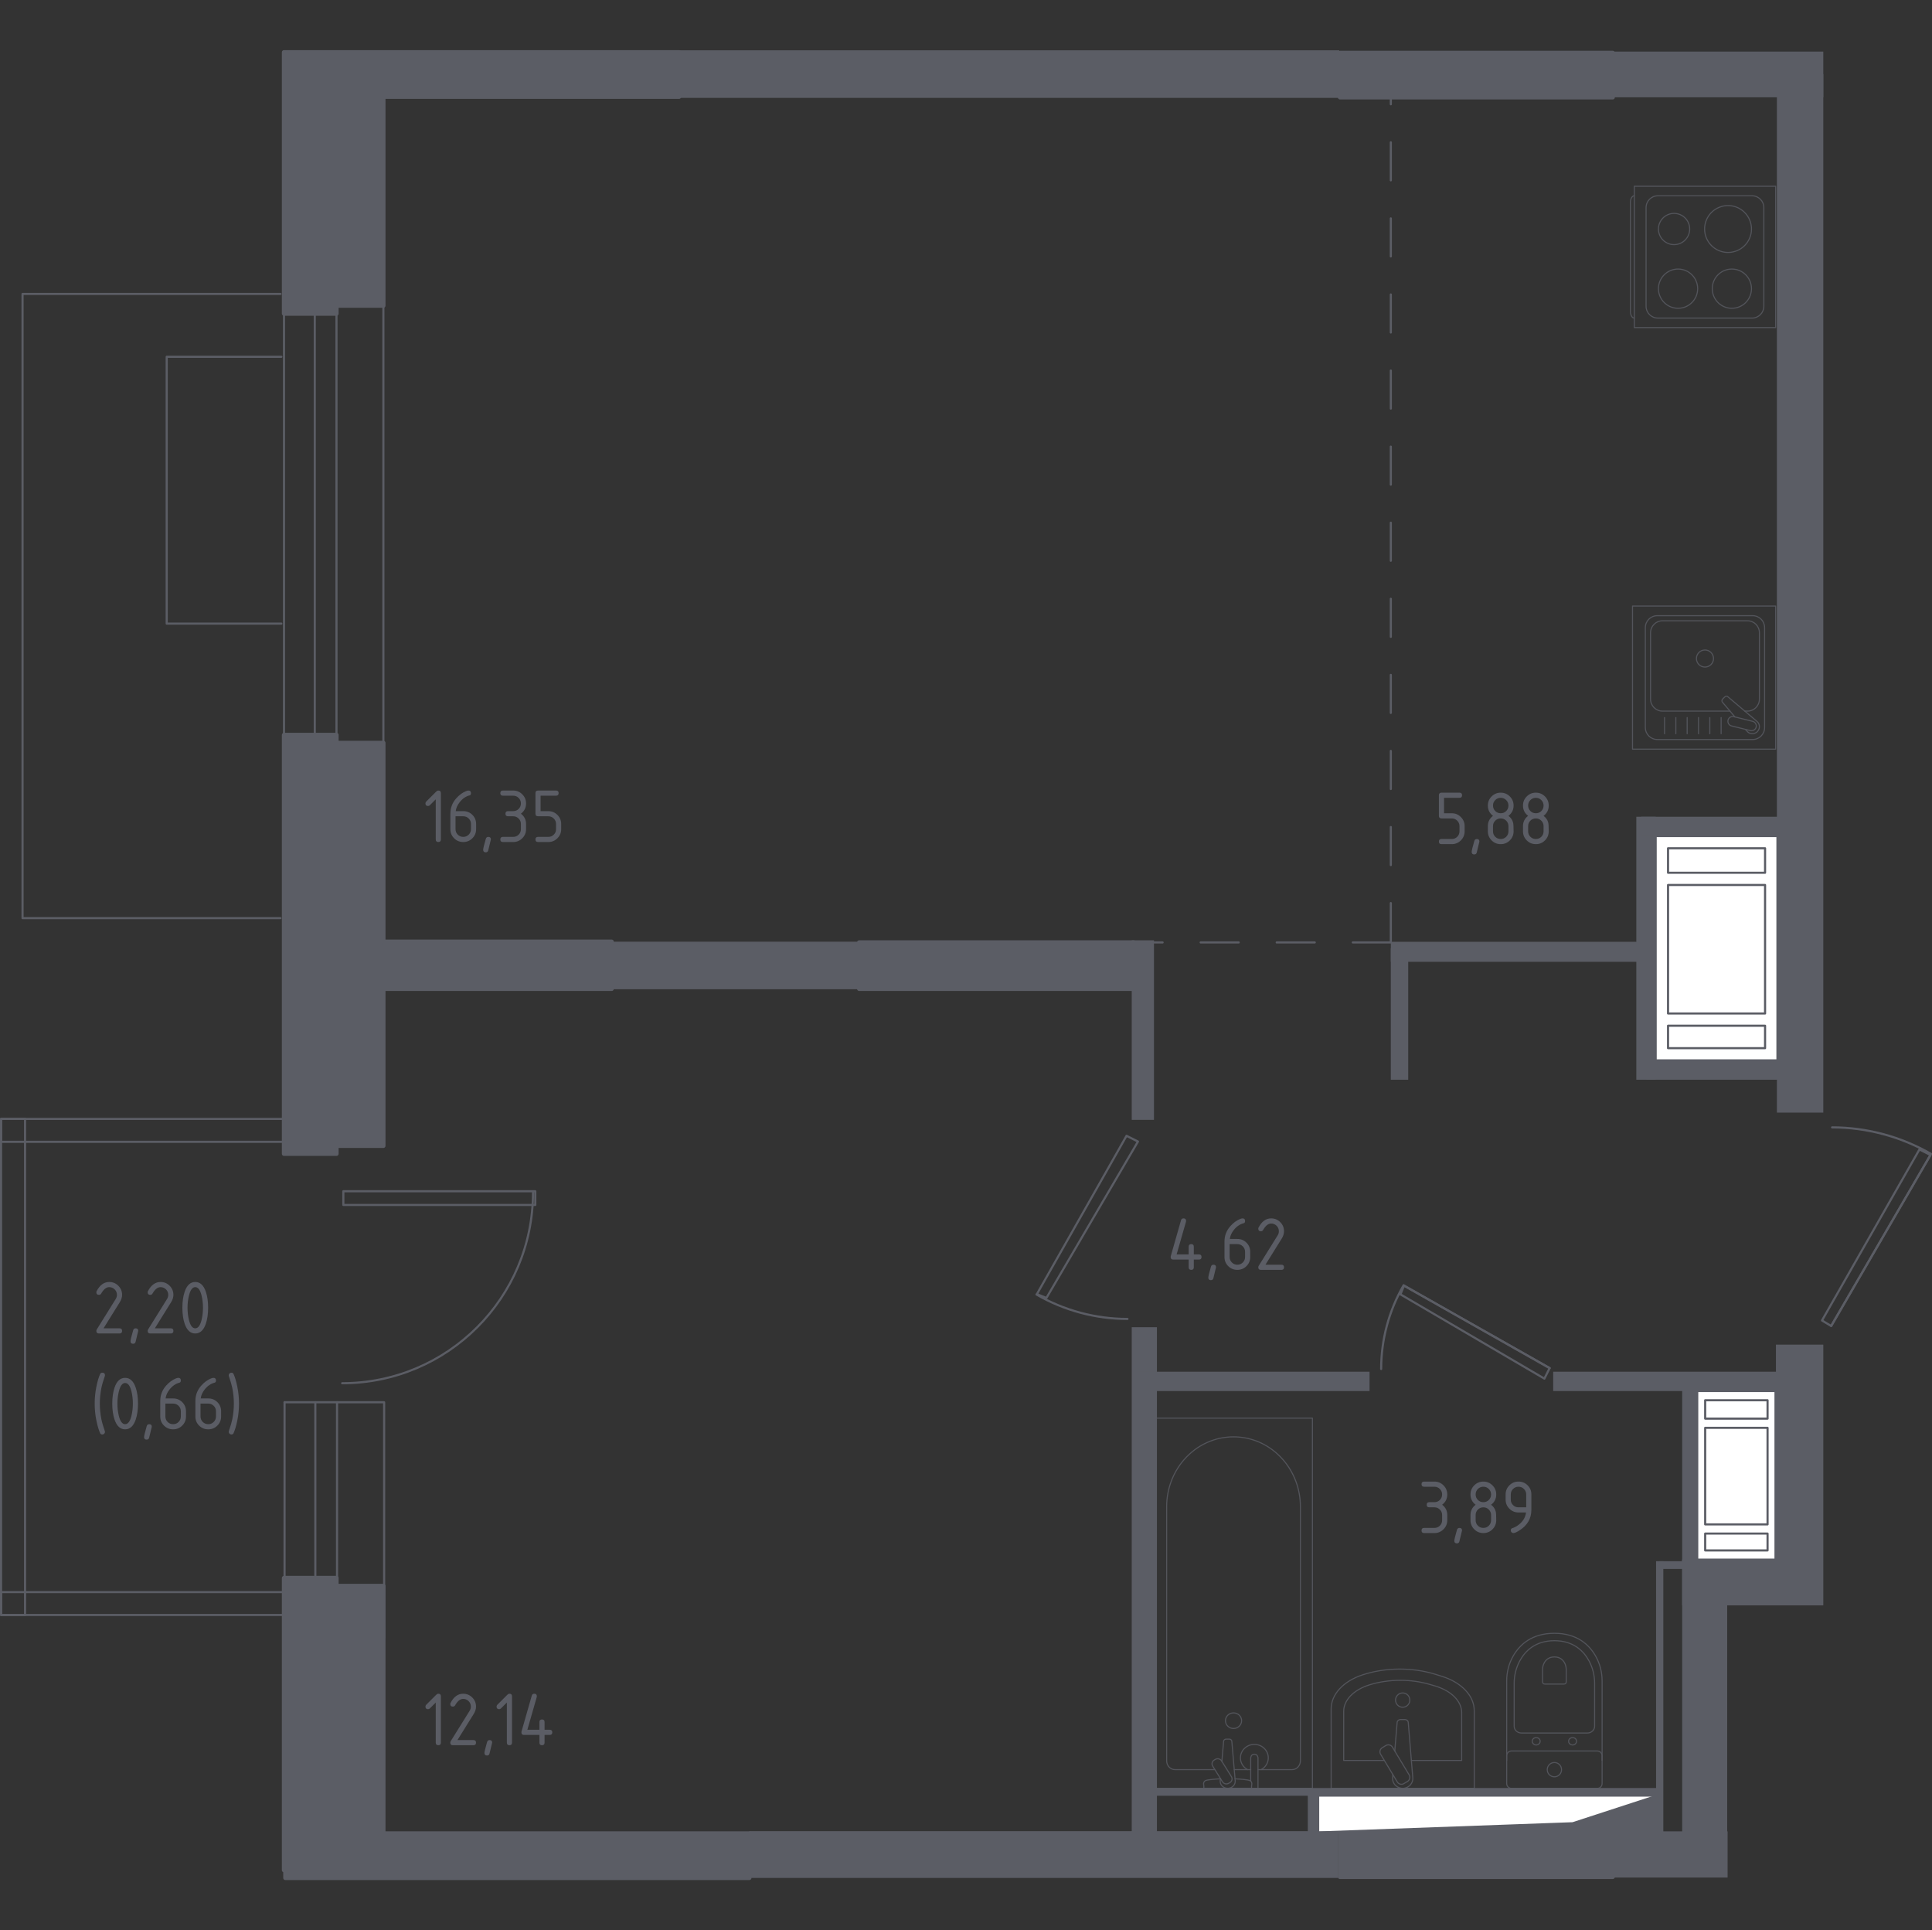 <?xml version="1.0" encoding="iso-8859-1"?>
<!-- Generator: Adobe Illustrator 26.0.1, SVG Export Plug-In . SVG Version: 6.00 Build 0)  -->
<svg version="1.1" xmlns="http://www.w3.org/2000/svg" xmlns:xlink="http://www.w3.org/1999/xlink" x="0px" y="0px"
	 viewBox="0 0 1001.104 1000" style="enable-background:new 0 0 1001.104 1000;" xml:space="preserve">
<rect x="0" y="0" width="1001.104" height="1000" fill="#333333" stroke="none"/>
<g id="&#x426;&#x432;&#x435;&#x442;_&#x43F;&#x43E;&#x43C;&#x435;&#x449;&#x435;&#x43D;&#x438;&#x439;">
</g>
<g id="_x21__x21__x21__&#x41E;&#x43A;&#x43D;&#x430;_x2C__&#x434;&#x432;&#x435;&#x440;&#x438;">
	<g>
		
			<line style="fill:none;stroke:#5B5D65;stroke-width:1.104;stroke-linecap:round;stroke-linejoin:round;stroke-miterlimit:10;" x1="198.656" y1="150.057" x2="198.656" y2="395.4"/>
		
			<line style="fill:none;stroke:#5B5D65;stroke-width:1.104;stroke-linecap:round;stroke-linejoin:round;stroke-miterlimit:10;" x1="147.162" y1="150.266" x2="147.162" y2="395.191"/>
		
			<line style="fill:none;stroke:#5B5D65;stroke-width:1.104;stroke-linecap:round;stroke-linejoin:round;stroke-miterlimit:10;" x1="174.36" y1="150.266" x2="174.36" y2="395.191"/>
		
			<line style="fill:none;stroke:#5B5D65;stroke-width:1.104;stroke-linecap:round;stroke-linejoin:round;stroke-miterlimit:10;" x1="163.11" y1="150.266" x2="163.11" y2="395.191"/>
	</g>
	
		<polyline style="fill:none;stroke:#5B5D65;stroke-width:1.104;stroke-linecap:round;stroke-linejoin:round;stroke-miterlimit:10;" points="
		994.597,595.512 944.101,684.119 948.864,686.977 1000.313,598.37 994.597,595.512 	"/>
	
		<line style="fill:none;stroke:#5B5D65;stroke-width:1.104;stroke-linecap:round;stroke-linejoin:round;stroke-miterlimit:10;" x1="948.864" y1="686.977" x2="1000.313" y2="598.37"/>
	<path style="fill:none;stroke:#5B5D65;stroke-width:1.104;stroke-linecap:round;stroke-linejoin:round;stroke-miterlimit:10;" d="
		M949.341,584.079c17.969,0,35.633,4.764,51.211,13.72"/>
	
		<polyline style="fill:none;stroke:#5B5D65;stroke-width:1.104;stroke-linecap:round;stroke-linejoin:round;stroke-miterlimit:10;" points="
		725.676,670.591 800.251,714.245 802.979,708.788 727.495,666.044 725.676,670.591 	"/>
	
		<line style="fill:none;stroke:#5B5D65;stroke-width:1.104;stroke-linecap:round;stroke-linejoin:round;stroke-miterlimit:10;" x1="802.979" y1="708.788" x2="727.495" y2="666.044"/>
	<path style="fill:none;stroke:#5B5D65;stroke-width:1.104;stroke-linecap:round;stroke-linejoin:round;stroke-miterlimit:10;" d="
		M715.672,709.242c0-15.188,4.011-30.194,11.641-43.381"/>
	
		<polyline style="fill:none;stroke:#5B5D65;stroke-width:1.104;stroke-linecap:round;stroke-linejoin:round;stroke-miterlimit:10;" points="
		542.224,672.451 589.663,591.41 583.734,588.445 537.283,670.474 542.224,672.451 	"/>
	<path style="fill:none;stroke:#5B5D65;stroke-width:1.104;stroke-linecap:round;stroke-linejoin:round;stroke-miterlimit:10;" d="
		M584.227,683.322c-16.505,0-32.812-4.359-47.142-12.65"/>
	<g>
		<g>
			<g>
				
					<line style="fill:none;stroke:#5B5D65;stroke-width:1.104;stroke-linecap:round;stroke-linejoin:round;stroke-miterlimit:10;" x1="147.449" y1="842.498" x2="147.449" y2="726.485"/>
				
					<line style="fill:none;stroke:#5B5D65;stroke-width:1.104;stroke-linecap:round;stroke-linejoin:round;stroke-miterlimit:10;" x1="163.397" y1="848.405" x2="163.397" y2="726.485"/>
				
					<line style="fill:none;stroke:#5B5D65;stroke-width:1.104;stroke-linecap:round;stroke-linejoin:round;stroke-miterlimit:10;" x1="174.647" y1="848.405" x2="174.647" y2="726.485"/>
				
					<polyline style="fill:none;stroke:#5B5D65;stroke-width:1.104;stroke-linecap:round;stroke-linejoin:round;stroke-miterlimit:10;" points="
					147.449,726.485 199.048,726.485 199.048,848.405 				"/>
			</g>
			
				<polyline style="fill:none;stroke:#5B5D65;stroke-width:1.104;stroke-linecap:round;stroke-linejoin:round;stroke-miterlimit:10;" points="
				177.907,617.165 277.372,617.165 277.372,624.27 177.907,624.27 177.907,617.165 			"/>
			
				<path style="fill:none;stroke:#5B5D65;stroke-width:1.104;stroke-linecap:round;stroke-linejoin:round;stroke-miterlimit:10;" d="
				M177.315,716.63c54.609,0,98.873-44.262,98.873-98.873"/>
		</g>
		<g>
			
				<rect x="0.552" y="579.696" style="fill:none;stroke:#5B5D65;stroke-width:1.104;stroke-linecap:round;stroke-linejoin:round;stroke-miterlimit:10;" width="148.689" height="11.862"/>
			
				<rect x="-121.733" y="701.981" transform="matrix(-1.658846e-09 1 -1 -1.658846e-09 714.968 701.429)" style="fill:none;stroke:#5B5D65;stroke-width:1.104;stroke-linecap:round;stroke-linejoin:round;stroke-miterlimit:10;" width="257.005" height="12.436"/>
			
				<rect x="0.552" y="824.84" style="fill:none;stroke:#5B5D65;stroke-width:1.104;stroke-linecap:round;stroke-linejoin:round;stroke-miterlimit:10;" width="148.689" height="11.862"/>
		</g>
	</g>
	
		<polyline style="fill:none;stroke:#5B5D65;stroke-width:1.104;stroke-linecap:round;stroke-linejoin:round;stroke-miterlimit:10;" points="
		145.787,323.088 86.383,323.088 86.383,184.843 145.787,184.843 	"/>
	
		<polyline style="fill:none;stroke:#5B5D65;stroke-width:1.104;stroke-linecap:round;stroke-linejoin:round;stroke-miterlimit:10;" points="
		145.297,152.286 11.677,152.286 11.677,475.671 145.297,475.671 	"/>
</g>
<g id="&#x41F;&#x435;&#x440;&#x435;&#x433;&#x43E;&#x440;&#x43E;&#x434;&#x43A;&#x438;">
	<g>
		
			<rect x="864.968" y="751.904" transform="matrix(9.043237e-11 1 -1 9.043237e-11 1696.682 -168.331)" style="fill:#5B5D65;" width="135.078" height="24.544"/>
		
			<rect x="890.343" y="789.301" transform="matrix(9.157013e-11 1 -1 9.157013e-11 1722.058 -82.347)" style="fill:#5B5D65;" width="23.718" height="61.11"/>
		
			<rect x="810.115" y="869.529" transform="matrix(9.135608e-11 1 -1 9.135608e-11 1764.508 -2.119)" style="fill:#5B5D65;" width="146.396" height="23.332"/>
		
			<rect x="528.699" y="808.293" transform="matrix(-4.483163e-11 -1 1 -4.483163e-11 -420.004 1501.625)" style="fill:#5B5D65;" width="24.223" height="305.043"/>
		
			<rect x="853.301" y="930.838" transform="matrix(-4.485295e-11 -1 1 -4.485295e-11 -95.498 1826.028)" style="fill:#5B5D65;" width="23.927" height="59.851"/>
	</g>
	<g>
		
			<rect x="510.57" y="-132.669" transform="matrix(8.607053e-11 1 -1 8.607053e-11 561.282 -484.51)" style="fill:#5B5D65;" width="24.653" height="342.109"/>
		
			<rect x="877.986" y="-16.385" transform="matrix(-4.483030e-11 -1 1 -4.483030e-11 851.255 928.394)" style="fill:#5B5D65;" width="23.676" height="109.909"/>
		
			<rect x="663.738" y="295.383" transform="matrix(-4.490024e-11 -1 1 -4.490024e-11 625.352 1240.162)" style="fill:#5B5D65;" width="538.038" height="24.043"/>
	</g>
	
		<rect x="459.301" y="814.748" transform="matrix(9.430483e-11 1 -1 9.430483e-11 1414.231 228.32)" style="fill:#5B5D65;" width="267.309" height="13.054"/>
	
		<rect x="545.68" y="527.911" transform="matrix(6.656524e-11 1 -1 6.656524e-11 1125.86 -58.518)" style="fill:#5B5D65;" width="93.018" height="11.521"/>
	
		<rect x="725.388" y="794.608" transform="matrix(9.441141e-11 1 -1 9.441141e-11 1655.738 200.954)" style="fill:#5B5D65;" width="4.007" height="267.476"/>
	
		<rect x="788.981" y="877.979" transform="matrix(9.052385e-11 1 -1 9.052385e-11 1739.862 19.855)" style="fill:#5B5D65;" width="142.045" height="3.758"/>
	
		<rect x="669.414" y="936.587" transform="matrix(-4.485206e-11 -1 1 -4.485206e-11 -258.933 1619.619)" style="fill:#5B5D65;" width="21.859" height="5.378"/>
	
		<rect x="847.893" y="423.151" transform="matrix(-1 4.483868e-11 -4.483868e-11 -1 1705.806 982.545)" style="fill:#5B5D65;" width="10.02" height="136.242"/>
	
		<rect x="850.397" y="423.151" transform="matrix(-1 4.476363e-11 -4.476363e-11 -1 1772.719 856.307)" style="fill:#5B5D65;" width="71.924" height="10.004"/>
	
		<rect x="853.035" y="549.376" transform="matrix(-1 4.477828e-11 -4.477828e-11 -1 1777.563 1108.769)" style="fill:#5B5D65;" width="71.494" height="10.018"/>
	
		<rect x="720.683" y="487.934" transform="matrix(-1 4.248234e-11 -4.248234e-11 -1 1571.53 986.218)" style="fill:#5B5D65;" width="130.164" height="10.351"/>
	
		<rect x="720.683" y="491.258" transform="matrix(-1 4.660349e-11 -4.660349e-11 -1 1450.381 1050.651)" style="fill:#5B5D65;" width="9.016" height="68.136"/>
	
		<rect x="316.95" y="487.876" transform="matrix(-1 5.709021e-11 -5.709021e-11 -1 762.144 1000.386)" style="fill:#5B5D65;" width="128.243" height="24.634"/>
	
		<rect x="804.817" y="710.662" transform="matrix(-1 4.473654e-11 -4.473654e-11 -1 1725.84 1431.343)" style="fill:#5B5D65;" width="116.206" height="10.02"/>
	
		<rect x="871.648" y="718.676" transform="matrix(-1 4.616873e-11 -4.616873e-11 -1 1751.096 1529.516)" style="fill:#5B5D65;" width="7.801" height="92.163"/>
	
		<rect x="859.914" y="808.836" transform="matrix(-1 4.377997e-11 -4.377997e-11 -1 1733.083 1621.68)" style="fill:#5B5D65;" width="13.254" height="4.007"/>
	
		<rect x="589.663" y="710.662" transform="matrix(-1 4.458599e-11 -4.458599e-11 -1 1299.311 1431.342)" style="fill:#5B5D65;" width="119.985" height="10.018"/>
</g>
<g id="_x21__x21__x21__&#x41F;&#x443;&#x43D;&#x43A;&#x442;&#x438;&#x440;">
	
		<line style="fill:none;stroke:#5B5D65;stroke-width:1.104;stroke-linecap:round;stroke-linejoin:round;stroke-miterlimit:10;stroke-dasharray:19.708,19.708;" x1="720.683" y1="487.595" x2="720.683" y2="49.989"/>
	
		<line style="fill:none;stroke:#5B5D65;stroke-width:1.104;stroke-linecap:round;stroke-linejoin:round;stroke-miterlimit:10;stroke-dasharray:19.708,19.708;" x1="720.683" y1="488.267" x2="597.949" y2="488.267"/>
</g>
<g id="_x21__x21__x21__&#x41C;&#x435;&#x431;&#x435;&#x43B;&#x44C;">
	<g style="opacity:0.8;">
		
			<path style="fill:none;stroke:#5B5D65;stroke-width:0.552;stroke-linecap:round;stroke-linejoin:round;stroke-miterlimit:10;" d="
			M763.908,926.514v-40.269c0-7.656-6.579-14.615-16.838-17.793l-3.204-0.998c-12.02-3.723-25.846-3.641-37.757,0.244
			c-9.993,3.248-16.354,10.106-16.354,17.64v41.175H763.908z"/>
		
			<path style="fill:none;stroke:#5B5D65;stroke-width:0.552;stroke-linecap:round;stroke-linejoin:round;stroke-miterlimit:10;" d="
			M731.334,912.07h26.061v-24.773c0-5.96-5.424-11.375-13.882-13.852l-2.638-0.772c-9.906-2.904-21.307-2.834-31.126,0.183
			c-8.236,2.533-13.481,7.874-13.481,13.729v25.484h21.063"/>
		
			<path style="fill:none;stroke:#5B5D65;stroke-width:0.552;stroke-linecap:round;stroke-linejoin:round;stroke-miterlimit:10;" d="
			M721.727,919.373l-0.136,1.651c-0.218,2.629,1.766,5.118,4.657,5.454c0.192,0.022,0.388,0.035,0.584,0.035
			c0.196,0,0.388-0.013,0.584-0.035c2.891-0.336,4.875-2.825,4.657-5.454l-2.35-28.514c0-0.911-0.815-1.644-1.823-1.644h-2.141
			c-1.003,0-1.818,0.733-1.818,1.644l-1.209,14.669"/>
		
			<path style="fill:none;stroke:#5B5D65;stroke-width:0.552;stroke-linecap:round;stroke-linejoin:round;stroke-miterlimit:10;" d="
			M716.232,905.46l1.897-1.138c1.16-0.702,2.69-0.323,3.388,0.841l8.654,14.366c0.706,1.173,0.327,2.699-0.841,3.396l-1.892,1.142
			c-1.16,0.702-2.69,0.323-3.392-0.841l-8.65-14.375C714.693,907.688,715.072,906.162,716.232,905.46z"/>
		
			<path style="fill:none;stroke:#5B5D65;stroke-width:0.552;stroke-linecap:round;stroke-linejoin:round;stroke-miterlimit:10;" d="
			M723.125,880.796c0-2.045,1.661-3.702,3.706-3.702c2.041,0,3.697,1.657,3.697,3.702c0,2.049-1.657,3.706-3.697,3.706
			C724.786,884.502,723.125,882.845,723.125,880.796z"/>
	</g>
	<g style="opacity:0.8;">
		
			<line style="fill:none;stroke:#5B5D65;stroke-width:0.552;stroke-linecap:round;stroke-linejoin:round;stroke-miterlimit:10;" x1="639.551" y1="916.821" x2="648.078" y2="916.821"/>
		
			<path style="fill:none;stroke:#5B5D65;stroke-width:0.552;stroke-linecap:round;stroke-linejoin:round;stroke-miterlimit:10;" d="
			M651.857,916.821h17.623c2.406,0,4.351-2.034,4.351-4.537V780.565c0-8.987-3.21-17.663-8.999-24.318
			c-13.75-15.793-37.55-15.793-51.296,0c-5.797,6.655-9.007,15.331-9.007,24.318v131.718c0,2.503,1.953,4.537,4.359,4.537h20.636"/>
		
			<rect x="598.298" y="734.717" style="fill:none;stroke:#5B5D65;stroke-width:0.552;stroke-linecap:round;stroke-linejoin:round;stroke-miterlimit:10;" width="81.762" height="191.797"/>
		
			<path style="fill:none;stroke:#5B5D65;stroke-width:0.552;stroke-linecap:round;stroke-linejoin:round;stroke-miterlimit:10;" d="
			M639.182,887.424c2.312,0,4.182,1.807,4.182,4.04c0,2.229-1.871,4.04-4.182,4.04c-2.311,0-4.186-1.811-4.186-4.04
			C634.996,889.231,636.87,887.424,639.182,887.424z"/>
		
			<path style="fill:none;stroke:#5B5D65;stroke-width:0.552;stroke-linecap:round;stroke-linejoin:round;stroke-miterlimit:10;" d="
			M648.078,926.513h3.779v-5.946v-0.406v-9.397c0,0-0.07-1.934-1.887-1.934c-1.817,0-1.891,1.934-1.891,1.934v9.397v0.406v2.194"/>
		<g>
			
				<path style="fill:none;stroke:#5B5D65;stroke-width:0.552;stroke-linecap:round;stroke-linejoin:round;stroke-miterlimit:10;" d="
				M632.377,921.4l-0.101,1.184c-0.157,1.879,1.306,3.658,3.449,3.9c0.144,0.016,0.284,0.024,0.433,0.024
				c0.144,0,0.288-0.008,0.433-0.024c2.143-0.243,3.605-2.022,3.453-3.9L638.3,902.19c0-0.649-0.602-1.174-1.347-1.174h-1.586
				c-0.75,0-1.343,0.525-1.343,1.174l-0.885,10.33"/>
			
				<path style="fill:none;stroke:#5B5D65;stroke-width:0.552;stroke-linecap:round;stroke-linejoin:round;stroke-miterlimit:10;" d="
				M629.157,911.858l0.618-0.362c1.104-0.637,2.546-0.295,3.206,0.772l5.105,8.183c0.663,1.063,0.305,2.456-0.791,3.1l-0.63,0.358
				c-1.092,0.641-2.538,0.291-3.202-0.768l-5.101-8.187C627.698,913.892,628.053,912.499,629.157,911.858z"/>
			
				<path style="fill:none;stroke:#5B5D65;stroke-width:0.552;stroke-linecap:round;stroke-linejoin:round;stroke-miterlimit:10;" d="
				M632.486,921.566c-2.98,0.156-6.85,0.451-7.886,0.958c-1.442,0.713-0.804,2.694-0.804,2.694v1.266h24.731v-1.266
				c0,0,0.635-1.982-0.807-2.694c-1.019-0.5-4.799-0.794-7.763-0.951"/>
		</g>
		
			<path style="fill:none;stroke:#5B5D65;stroke-width:0.552;stroke-linecap:round;stroke-linejoin:round;stroke-miterlimit:10;" d="
			M653.489,916.821c2.208-1.193,3.7-3.474,3.7-6.09c0-3.853-3.23-6.977-7.219-6.977c-3.989,0-7.219,3.124-7.219,6.977
			c0,2.615,1.492,4.896,3.7,6.089"/>
	</g>
	<g style="opacity:0.8;">
		
			<path style="fill:none;stroke:#5B5D65;stroke-width:0.552;stroke-linecap:round;stroke-linejoin:round;stroke-miterlimit:10;" d="
			M830.157,911.968l0-41.169c0-4.487-1.126-8.925-3.399-12.902c-3.245-5.668-9.481-11.716-21.319-11.716
			c-11.846,0-18.082,6.048-21.327,11.716c-2.274,3.976-3.39,8.415-3.39,12.902l0,41.169"/>
		
			<path style="fill:none;stroke:#5B5D65;stroke-width:0.552;stroke-linecap:round;stroke-linejoin:round;stroke-miterlimit:10;" d="
			M822.496,897.855c2.097,0,3.789-1.574,3.789-3.523l0-22.18c0-4.029-0.946-8.023-2.865-11.602
			c-2.738-5.097-7.997-10.53-17.982-10.53c-9.98,0-15.239,5.433-17.977,10.53c-1.923,3.58-2.865,7.574-2.865,11.602l0,22.18
			c0,1.949,1.692,3.523,3.789,3.523L822.496,897.855z"/>
		
			<path style="fill:none;stroke:#5B5D65;stroke-width:0.552;stroke-linecap:round;stroke-linejoin:round;stroke-miterlimit:10;" d="
			M810.448,872.487c0.619,0,1.116-0.462,1.116-1.033v-6.518c0-1.186-0.279-2.359-0.846-3.414c-0.798-1.491-2.35-3.091-5.276-3.091
			c-2.935,0-4.487,1.6-5.285,3.091c-0.567,1.055-0.846,2.228-0.846,3.414l0,6.518c0,0.571,0.497,1.033,1.112,1.033L810.448,872.487z
			"/>
		
			<path style="fill:none;stroke:#5B5D65;stroke-width:0.552;stroke-linecap:round;stroke-linejoin:round;stroke-miterlimit:10;" d="
			M812.807,902.119c0-1.055,0.92-1.905,2.062-1.905c1.129,0,2.049,0.85,2.049,1.905c0,1.055-0.92,1.914-2.049,1.914
			C813.727,904.033,812.807,903.174,812.807,902.119z"/>
		
			<path style="fill:none;stroke:#5B5D65;stroke-width:0.552;stroke-linecap:round;stroke-linejoin:round;stroke-miterlimit:10;" d="
			M793.958,902.119c0-1.055,0.92-1.905,2.058-1.905c1.129,0,2.049,0.85,2.049,1.905c0,1.055-0.92,1.914-2.049,1.914
			C794.878,904.033,793.958,903.174,793.958,902.119z"/>
		
			<path style="fill:none;stroke:#5B5D65;stroke-width:0.552;stroke-linecap:round;stroke-linejoin:round;stroke-miterlimit:10;" d="
			M783.193,907.155l44.496,0c1.365,0,2.468,1.107,2.468,2.468l0,14.423c0,1.36-1.103,2.468-2.468,2.468l-44.496,0
			c-1.369,0-2.472-1.107-2.472-2.468l0-14.423C780.721,908.263,781.824,907.155,783.193,907.155z"/>
		
			<path style="fill:none;stroke:#5B5D65;stroke-width:0.552;stroke-linecap:round;stroke-linejoin:round;stroke-miterlimit:10;" d="
			M801.732,916.839c0-2.054,1.661-3.711,3.706-3.711c2.045,0,3.706,1.657,3.706,3.711c0,2.049-1.661,3.706-3.706,3.706
			C803.393,920.545,801.732,918.888,801.732,916.839z"/>
	</g>
	<g style="opacity:0.8;">
		
			<rect x="845.922" y="313.979" style="fill:none;stroke:#5B5D65;stroke-width:0.552;stroke-linecap:round;stroke-linejoin:round;stroke-miterlimit:10;" width="74.154" height="74.154"/>
		
			<path style="fill:none;stroke:#5B5D65;stroke-width:0.552;stroke-linecap:round;stroke-linejoin:round;stroke-miterlimit:10;" d="
			M852.568,376.942v-51.783c0-3.41,2.768-6.183,6.178-6.183h49.437c3.414,0,6.178,2.773,6.178,6.183v51.783
			c0,3.414-2.764,6.182-6.178,6.182h-49.437C855.337,383.125,852.568,380.356,852.568,376.942z"/>
		
			<path style="fill:none;stroke:#5B5D65;stroke-width:0.552;stroke-linecap:round;stroke-linejoin:round;stroke-miterlimit:10;" d="
			M896.426,368.41h-34.985c-3.41,0-6.178-2.769-6.178-6.182v-34.422c0-3.414,2.768-6.183,6.178-6.183l44.049,0
			c3.414,0,6.182,2.769,6.182,6.183v34.422c0,3.414-2.769,6.182-6.182,6.182h-1.391"/>
		
			<path style="fill:none;stroke:#5B5D65;stroke-width:0.552;stroke-linecap:round;stroke-linejoin:round;stroke-miterlimit:10;" d="
			M883.466,345.595c-2.45,0-4.43-1.98-4.43-4.425c0-2.442,1.979-4.425,4.43-4.425c2.442,0,4.425,1.984,4.425,4.425
			C887.892,343.615,885.908,345.595,883.466,345.595z"/>
		
			<path style="fill:none;stroke:#5B5D65;stroke-width:0.552;stroke-linecap:round;stroke-linejoin:round;stroke-miterlimit:10;" d="
			M904.452,377.88l0.894,1.055c1.177,1.386,3.366,1.639,4.94,0.388c0.109-0.083,0.209-0.174,0.301-0.27
			c0.1-0.092,0.188-0.196,0.275-0.305c1.251-1.574,0.994-3.763-0.393-4.94l-15.09-12.788c-0.436-0.445-1.195-0.406-1.692,0.083
			l-1.046,1.047c-0.488,0.497-0.532,1.251-0.083,1.696l6.429,7.586"/>
		
			<path style="fill:none;stroke:#5B5D65;stroke-width:0.552;stroke-linecap:round;stroke-linejoin:round;stroke-miterlimit:10;" d="
			M895.413,373.093L895.413,373.093c0.323-1.326,1.674-2.137,2.995-1.805l9.775,2.428c1.317,0.323,2.128,1.67,1.801,2.995
			c-0.327,1.312-1.674,2.123-3,1.796l-9.766-2.42C895.893,375.757,895.086,374.414,895.413,373.093z"/>
		
			<line style="fill:none;stroke:#5B5D65;stroke-width:0.552;stroke-linecap:round;stroke-linejoin:round;stroke-miterlimit:10;" x1="862.508" y1="371.755" x2="862.508" y2="380.134"/>
		
			<line style="fill:none;stroke:#5B5D65;stroke-width:0.552;stroke-linecap:round;stroke-linejoin:round;stroke-miterlimit:10;" x1="868.372" y1="371.755" x2="868.372" y2="380.134"/>
		
			<line style="fill:none;stroke:#5B5D65;stroke-width:0.552;stroke-linecap:round;stroke-linejoin:round;stroke-miterlimit:10;" x1="874.24" y1="371.755" x2="874.24" y2="380.134"/>
		
			<line style="fill:none;stroke:#5B5D65;stroke-width:0.552;stroke-linecap:round;stroke-linejoin:round;stroke-miterlimit:10;" x1="880.104" y1="371.755" x2="880.104" y2="380.134"/>
		
			<line style="fill:none;stroke:#5B5D65;stroke-width:0.552;stroke-linecap:round;stroke-linejoin:round;stroke-miterlimit:10;" x1="885.969" y1="371.755" x2="885.969" y2="380.134"/>
		
			<line style="fill:none;stroke:#5B5D65;stroke-width:0.552;stroke-linecap:round;stroke-linejoin:round;stroke-miterlimit:10;" x1="891.833" y1="371.755" x2="891.833" y2="380.134"/>
	</g>
	<g style="opacity:0.8;">
		
			<path style="fill:none;stroke:#5B5D65;stroke-width:0.552;stroke-linecap:round;stroke-linejoin:round;stroke-miterlimit:10;" d="
			M846.809,164.787L846.809,164.787c-1.089,0-1.976-1.533-1.976-3.401l0-56.543c0-1.873,0.887-3.401,1.976-3.401"/>
		
			<rect x="846.845" y="96.491" style="fill:none;stroke:#5B5D65;stroke-width:0.552;stroke-linecap:round;stroke-linejoin:round;stroke-miterlimit:10;" width="73.232" height="73.232"/>
		
			<path style="fill:none;stroke:#5B5D65;stroke-width:0.552;stroke-linecap:round;stroke-linejoin:round;stroke-miterlimit:10;" d="
			M913.972,107.543v51.139c0,3.371-2.734,6.106-6.101,6.106l-48.823,0c-3.371,0-6.101-2.734-6.101-6.106l0-51.139
			c0-3.371,2.73-6.101,6.101-6.101l48.823,0C911.238,101.441,913.972,104.171,913.972,107.543z"/>
		
			<path style="fill:none;stroke:#5B5D65;stroke-width:0.552;stroke-linecap:round;stroke-linejoin:round;stroke-miterlimit:10;" d="
			M897.401,139.392c5.615,0,10.157,4.551,10.157,10.162c0,5.614-4.542,10.166-10.157,10.166c-5.619,0-10.161-4.551-10.161-10.166
			C887.24,143.943,891.782,139.392,897.401,139.392z"/>
		
			<path style="fill:none;stroke:#5B5D65;stroke-width:0.552;stroke-linecap:round;stroke-linejoin:round;stroke-miterlimit:10;" d="
			M895.421,106.504c6.708,0,12.142,5.438,12.142,12.142c0,6.709-5.434,12.147-12.142,12.147c-6.713,0-12.146-5.438-12.146-12.147
			C883.274,111.943,888.708,106.504,895.421,106.504z"/>
		
			<path style="fill:none;stroke:#5B5D65;stroke-width:0.552;stroke-linecap:round;stroke-linejoin:round;stroke-miterlimit:10;" d="
			M869.518,139.392c5.615,0,10.162,4.551,10.162,10.162c0,5.614-4.547,10.166-10.162,10.166c-5.615,0-10.161-4.551-10.161-10.166
			C859.357,143.943,863.904,139.392,869.518,139.392z"/>
		
			<path style="fill:none;stroke:#5B5D65;stroke-width:0.552;stroke-linecap:round;stroke-linejoin:round;stroke-miterlimit:10;" d="
			M867.45,110.556c4.469,0,8.095,3.626,8.095,8.095c0,4.469-3.625,8.095-8.095,8.095c-4.469,0-8.095-3.625-8.095-8.095
			C859.355,114.182,862.981,110.556,867.45,110.556z"/>
	</g>
</g>
<g id="&#x41D;&#x435;&#x441;&#x443;&#x449;&#x438;&#x435;">
	<g>
		
			<polygon style="fill:#5B5D65;stroke:#5B5D65;stroke-width:2.207;stroke-linecap:round;stroke-linejoin:round;stroke-miterlimit:10;" points="
			174.358,821.651 198.654,821.651 198.654,949.884 388.291,949.884 388.291,972.926 147.862,972.926 147.862,968.918 
			147.16,968.918 147.16,817.531 174.358,817.531 		"/>
		
			<rect x="753.493" y="890.225" transform="matrix(-4.481209e-11 -1 1 -4.481209e-11 -195.891 1725.892)" style="fill:#5B5D65;stroke:#5B5D65;stroke-width:2.207;stroke-linecap:round;stroke-linejoin:round;stroke-miterlimit:10;" width="23.016" height="141.334"/>
	</g>
	<g>
		
			<rect x="753.493" y="-31.751" transform="matrix(-4.489025e-11 -1 1 -4.489025e-11 726.084 803.917)" style="fill:#5B5D65;stroke:#5B5D65;stroke-width:2.207;stroke-linecap:round;stroke-linejoin:round;stroke-miterlimit:10;" width="23.016" height="141.334"/>
		
			<polygon style="fill:#5B5D65;stroke:#5B5D65;stroke-width:2.207;stroke-linecap:round;stroke-linejoin:round;stroke-miterlimit:10;" points="
			351.894,27.074 351.894,50.116 198.654,50.116 198.654,158.361 174.358,158.361 174.358,162.48 147.16,162.48 147.16,34.087 
			147.16,34.087 147.16,27.074 		"/>
	</g>
	
		<rect x="445.193" y="488.267" transform="matrix(-1 3.374844e-11 -3.374844e-11 -1 1032.624 1000.577)" style="fill:#5B5D65;stroke:#5B5D65;stroke-width:2.207;stroke-linecap:round;stroke-linejoin:round;stroke-miterlimit:10;" width="142.237" height="24.043"/>
	
		<polygon style="fill:#5B5D65;stroke:#5B5D65;stroke-width:2.207;stroke-linecap:round;stroke-linejoin:round;stroke-miterlimit:10;" points="
		174.358,597.753 174.358,593.634 198.654,593.634 198.654,512.31 316.95,512.31 316.95,487.876 198.654,487.876 198.654,384.875 
		174.358,384.875 174.358,380.756 147.16,380.756 147.16,597.753 	"/>
</g>
<g id="_x21__x21__x21__&#x41B;&#x435;&#x441;&#x442;&#x43D;&#x438;&#x446;&#x44B;_x2C__&#x43B;&#x438;&#x444;&#x442;&#x44B;">
</g>
<g id="_x21__x21__x21__&#x41F;&#x43B;&#x43E;&#x449;&#x430;&#x434;&#x438;">
	<g>
		<path style="fill:#5B5D65;" d="M56.593,664.176c1.846,0,3.418,0.65,4.719,1.95c1.3,1.301,1.95,2.873,1.95,4.719
			c0,1.267-0.404,2.547-1.212,3.84l-8.407,13.499h8.285c0.889,0,1.334,0.445,1.334,1.334c0,0.89-0.445,1.334-1.334,1.334h-10.67
			c-0.889,0-1.334-0.444-1.334-1.333c0-0.27,0.074-0.525,0.223-0.768l9.779-15.704c0.445-0.714,0.668-1.448,0.668-2.202
			c0-1.104-0.391-2.048-1.172-2.829s-1.725-1.172-2.829-1.172c-1.509,0-2.903,1.118-4.183,3.354
			c-0.243,0.432-0.626,0.646-1.152,0.646c-0.889,0-1.334-0.444-1.334-1.333c0-0.202,0.041-0.385,0.121-0.546
			C51.702,665.773,53.885,664.176,56.593,664.176z"/>
		<path style="fill:#5B5D65;" d="M70.296,688.184c0.889,0,1.334,0.438,1.334,1.314c0,0.121-0.458,2.014-1.375,5.678
			c-0.162,0.674-0.593,1.011-1.293,1.011c-0.889,0-1.334-0.444-1.334-1.334c0-0.605,0.458-2.492,1.374-5.658
			C69.191,688.521,69.622,688.184,70.296,688.184z"/>
		<path style="fill:#5B5D65;" d="M83.182,664.176c1.846,0,3.418,0.65,4.719,1.95c1.3,1.301,1.95,2.873,1.95,4.719
			c0,1.267-0.404,2.547-1.212,3.84l-8.407,13.499h8.285c0.889,0,1.334,0.445,1.334,1.334c0,0.89-0.445,1.334-1.334,1.334h-10.67
			c-0.889,0-1.334-0.444-1.334-1.333c0-0.27,0.074-0.525,0.223-0.768l9.779-15.704c0.445-0.714,0.668-1.448,0.668-2.202
			c0-1.104-0.391-2.048-1.172-2.829s-1.725-1.172-2.829-1.172c-1.509,0-2.903,1.118-4.183,3.354
			c-0.243,0.432-0.626,0.646-1.152,0.646c-0.889,0-1.334-0.444-1.334-1.333c0-0.202,0.041-0.385,0.121-0.546
			C78.292,665.773,80.474,664.176,83.182,664.176z"/>
		<path style="fill:#5B5D65;" d="M107.842,677.514c0,3.18-0.391,5.929-1.172,8.245c-1.145,3.396-2.978,5.093-5.497,5.093
			c-2.52,0-4.352-1.69-5.497-5.072c-0.782-2.317-1.172-5.072-1.172-8.266c0-3.192,0.391-5.948,1.172-8.266
			c1.145-3.381,2.977-5.072,5.497-5.072c2.519,0,4.352,1.698,5.497,5.093C107.45,671.586,107.842,674.334,107.842,677.514z
			 M105.174,677.514c0-2.209-0.236-4.291-0.708-6.244c-0.714-2.95-1.812-4.426-3.294-4.426c-1.469,0-2.56,1.482-3.274,4.446
			c-0.485,1.993-0.728,4.068-0.728,6.224c0,2.196,0.236,4.277,0.708,6.245c0.714,2.95,1.812,4.425,3.294,4.425
			c1.482,0,2.58-1.475,3.294-4.425C104.938,681.791,105.174,679.71,105.174,677.514z"/>
		<path style="fill:#5B5D65;" d="M51.73,727.179c0,2.695,0.263,5.369,0.788,8.023c0.31,1.59,0.903,3.645,1.778,6.163
			c0.067,0.188,0.101,0.351,0.101,0.485c0,0.363-0.135,0.677-0.404,0.939c-0.27,0.263-0.586,0.395-0.95,0.395
			c-0.565,0-0.943-0.209-1.131-0.627c-0.741-1.59-1.401-3.813-1.98-6.669c-0.58-2.855-0.869-5.76-0.869-8.71s0.29-5.854,0.869-8.71
			c0.579-2.855,1.239-5.079,1.98-6.669c0.188-0.417,0.566-0.626,1.131-0.626c0.903,0,1.354,0.444,1.354,1.334
			c0,0.135-0.034,0.296-0.101,0.484c-0.875,2.52-1.468,4.574-1.778,6.164C51.993,721.811,51.73,724.485,51.73,727.179z"/>
		<path style="fill:#5B5D65;" d="M71.51,727.179c0,3.18-0.391,5.929-1.172,8.245c-1.145,3.396-2.978,5.093-5.497,5.093
			c-2.52,0-4.352-1.69-5.497-5.072c-0.782-2.317-1.172-5.072-1.172-8.266c0-3.192,0.391-5.948,1.172-8.266
			c1.145-3.381,2.977-5.072,5.497-5.072c2.519,0,4.352,1.698,5.497,5.093C71.119,721.251,71.51,723.999,71.51,727.179z
			 M68.843,727.179c0-2.209-0.236-4.291-0.708-6.244c-0.714-2.95-1.812-4.426-3.294-4.426c-1.469,0-2.56,1.482-3.274,4.446
			c-0.485,1.993-0.728,4.068-0.728,6.224c0,2.196,0.236,4.277,0.708,6.245c0.714,2.95,1.812,4.425,3.294,4.425
			c1.482,0,2.58-1.475,3.294-4.425C68.607,731.456,68.843,729.375,68.843,727.179z"/>
		<path style="fill:#5B5D65;" d="M77.323,737.849c0.889,0,1.334,0.438,1.334,1.314c0,0.121-0.458,2.014-1.375,5.678
			c-0.162,0.674-0.593,1.011-1.293,1.011c-0.889,0-1.334-0.444-1.334-1.334c0-0.605,0.458-2.492,1.374-5.658
			C76.219,738.186,76.65,737.849,77.323,737.849z"/>
		<path style="fill:#5B5D65;" d="M92.373,713.841c0.889,0,1.334,0.445,1.334,1.334c0,0.66-0.223,1.044-0.667,1.152
			c-1.98,0.498-3.712,1.684-5.194,3.557c-1.172,1.482-1.853,3.024-2.041,4.628h3.9c1.886,0,3.469,0.646,4.749,1.939
			c1.28,1.294,1.92,2.87,1.92,4.729v2.667c0,1.859-0.65,3.436-1.95,4.729c-1.3,1.294-2.873,1.94-4.719,1.94
			c-1.859,0-3.436-0.644-4.729-1.93c-1.293-1.287-1.94-2.853-1.94-4.699v-8.043c0-3.018,1.003-5.665,3.011-7.941
			c1.563-1.765,3.267-3.018,5.113-3.759C91.686,713.943,92.09,713.841,92.373,713.841z M85.704,727.179v6.669
			c0,1.118,0.387,2.064,1.162,2.84c0.774,0.774,1.721,1.161,2.839,1.161c1.118,0,2.064-0.391,2.839-1.172
			c0.774-0.781,1.162-1.725,1.162-2.829v-2.667c0-1.118-0.391-2.064-1.172-2.84c-0.781-0.774-1.725-1.162-2.829-1.162H85.704z"/>
		<path style="fill:#5B5D65;" d="M110.578,713.841c0.889,0,1.334,0.445,1.334,1.334c0,0.66-0.223,1.044-0.667,1.152
			c-1.98,0.498-3.712,1.684-5.194,3.557c-1.172,1.482-1.853,3.024-2.041,4.628h3.9c1.886,0,3.469,0.646,4.749,1.939
			c1.28,1.294,1.92,2.87,1.92,4.729v2.667c0,1.859-0.65,3.436-1.95,4.729c-1.3,1.294-2.873,1.94-4.719,1.94
			c-1.859,0-3.436-0.644-4.729-1.93c-1.293-1.287-1.94-2.853-1.94-4.699v-8.043c0-3.018,1.003-5.665,3.011-7.941
			c1.563-1.765,3.267-3.018,5.113-3.759C109.891,713.943,110.295,713.841,110.578,713.841z M103.909,727.179v6.669
			c0,1.118,0.387,2.064,1.162,2.84c0.774,0.774,1.721,1.161,2.839,1.161c1.118,0,2.064-0.391,2.839-1.172
			c0.774-0.781,1.162-1.725,1.162-2.829v-2.667c0-1.118-0.391-2.064-1.172-2.84c-0.781-0.774-1.725-1.162-2.829-1.162H103.909z"/>
		<path style="fill:#5B5D65;" d="M121.178,727.179c0-2.694-0.263-5.368-0.788-8.022c-0.296-1.496-0.896-3.55-1.798-6.164
			c-0.054-0.161-0.081-0.323-0.081-0.484c0-0.364,0.135-0.678,0.404-0.94c0.269-0.263,0.586-0.394,0.95-0.394
			c0.566,0,0.943,0.209,1.132,0.626c0.741,1.59,1.401,3.813,1.98,6.669c0.579,2.856,0.869,5.76,0.869,8.71s-0.29,5.854-0.869,8.71
			c-0.58,2.856-1.24,5.079-1.98,6.669c-0.189,0.418-0.566,0.627-1.132,0.627c-0.351,0-0.664-0.136-0.939-0.404
			c-0.276-0.27-0.415-0.58-0.415-0.93c0-0.162,0.027-0.323,0.081-0.485c0.902-2.613,1.502-4.668,1.798-6.163
			C120.916,732.548,121.178,729.874,121.178,727.179z"/>
	</g>
	<g>
		<path style="fill:#5B5D65;" d="M225.788,882.055l-3.065,3.065c-0.257,0.251-0.568,0.377-0.933,0.377
			c-0.892,0-1.337-0.444-1.337-1.334c0-0.363,0.128-0.673,0.384-0.93l5.214-5.214c0.351-0.35,0.708-0.525,1.071-0.525
			c0.889,0,1.333,0.445,1.333,1.334v24.008c0,0.89-0.444,1.334-1.333,1.334s-1.334-0.444-1.334-1.333V882.055z"/>
		<path style="fill:#5B5D65;" d="M239.992,877.495c1.846,0,3.418,0.65,4.719,1.95c1.3,1.301,1.95,2.873,1.95,4.719
			c0,1.267-0.404,2.547-1.212,3.84l-8.407,13.499h8.285c0.889,0,1.334,0.445,1.334,1.334c0,0.89-0.445,1.334-1.334,1.334h-10.67
			c-0.889,0-1.334-0.444-1.334-1.333c0-0.27,0.074-0.525,0.223-0.768l9.779-15.704c0.445-0.714,0.668-1.448,0.668-2.202
			c0-1.104-0.391-2.048-1.172-2.829s-1.725-1.172-2.829-1.172c-1.509,0-2.903,1.118-4.183,3.354
			c-0.243,0.432-0.626,0.646-1.152,0.646c-0.889,0-1.334-0.444-1.334-1.333c0-0.202,0.041-0.385,0.121-0.546
			C235.101,879.091,237.284,877.495,239.992,877.495z"/>
		<path style="fill:#5B5D65;" d="M253.695,901.502c0.889,0,1.334,0.438,1.334,1.314c0,0.121-0.458,2.014-1.375,5.678
			c-0.162,0.674-0.593,1.011-1.293,1.011c-0.889,0-1.334-0.444-1.334-1.334c0-0.605,0.458-2.492,1.374-5.658
			C252.59,901.839,253.021,901.502,253.695,901.502z"/>
		<path style="fill:#5B5D65;" d="M262.64,882.055l-3.065,3.065c-0.257,0.251-0.568,0.377-0.933,0.377
			c-0.892,0-1.337-0.444-1.337-1.334c0-0.363,0.128-0.673,0.384-0.93l5.214-5.214c0.351-0.35,0.708-0.525,1.071-0.525
			c0.889,0,1.333,0.445,1.333,1.334v24.008c0,0.89-0.444,1.334-1.333,1.334s-1.334-0.444-1.334-1.333V882.055z"/>
		<path style="fill:#5B5D65;" d="M270.175,897.501c0-0.148,0.013-0.27,0.041-0.363l5.335-18.673c0.188-0.647,0.62-0.971,1.293-0.971
			c0.889,0,1.333,0.446,1.333,1.337c0,0.122-0.016,0.25-0.046,0.386l-4.864,16.95h6.245v-4.001c0-0.89,0.445-1.334,1.334-1.334
			s1.333,0.444,1.333,1.334v4.001h2.667c0.889,0,1.334,0.445,1.334,1.334c0,0.89-0.445,1.334-1.334,1.334h-2.667v4.001
			c0,0.89-0.444,1.334-1.333,1.334s-1.334-0.444-1.334-1.334v-4.001h-8.002C270.62,898.835,270.175,898.391,270.175,897.501z"/>
	</g>
	<g>
		<path style="fill:#5B5D65;" d="M606.592,651.23c0-0.148,0.013-0.27,0.041-0.363l5.335-18.673c0.188-0.647,0.62-0.971,1.293-0.971
			c0.889,0,1.333,0.446,1.333,1.337c0,0.122-0.016,0.25-0.046,0.386l-4.864,16.95h6.245v-4.001c0-0.89,0.445-1.334,1.334-1.334
			s1.333,0.444,1.333,1.334v4.001h2.667c0.889,0,1.334,0.445,1.334,1.334c0,0.89-0.445,1.334-1.334,1.334h-2.667v4.001
			c0,0.89-0.444,1.334-1.333,1.334s-1.334-0.444-1.334-1.334v-4.001h-8.002C607.036,652.564,606.592,652.12,606.592,651.23z"/>
		<path style="fill:#5B5D65;" d="M628.778,655.231c0.889,0,1.334,0.438,1.334,1.314c0,0.121-0.458,2.014-1.375,5.678
			c-0.162,0.674-0.593,1.011-1.293,1.011c-0.889,0-1.334-0.444-1.334-1.334c0-0.605,0.458-2.492,1.374-5.658
			C627.674,655.568,628.104,655.231,628.778,655.231z"/>
		<path style="fill:#5B5D65;" d="M643.827,631.223c0.889,0,1.334,0.445,1.334,1.334c0,0.66-0.223,1.044-0.667,1.152
			c-1.98,0.498-3.712,1.684-5.194,3.557c-1.172,1.482-1.853,3.024-2.041,4.628h3.9c1.886,0,3.469,0.646,4.749,1.939
			c1.28,1.294,1.92,2.87,1.92,4.729v2.667c0,1.859-0.65,3.436-1.95,4.729c-1.3,1.294-2.873,1.94-4.719,1.94
			c-1.859,0-3.436-0.644-4.729-1.93c-1.293-1.287-1.94-2.853-1.94-4.699v-8.043c0-3.018,1.003-5.665,3.011-7.941
			c1.563-1.765,3.267-3.018,5.113-3.759C643.14,631.325,643.545,631.223,643.827,631.223z M637.158,644.561v6.669
			c0,1.118,0.387,2.064,1.162,2.84c0.774,0.774,1.721,1.161,2.839,1.161c1.118,0,2.064-0.391,2.839-1.172
			c0.774-0.781,1.162-1.725,1.162-2.829v-2.667c0-1.118-0.391-2.064-1.172-2.84c-0.781-0.774-1.725-1.162-2.829-1.162H637.158z"/>
		<path style="fill:#5B5D65;" d="M658.67,631.223c1.846,0,3.418,0.65,4.719,1.95c1.3,1.301,1.95,2.873,1.95,4.719
			c0,1.267-0.404,2.547-1.212,3.84l-8.407,13.499h8.285c0.889,0,1.334,0.445,1.334,1.334c0,0.89-0.445,1.334-1.334,1.334h-10.67
			c-0.889,0-1.334-0.444-1.334-1.333c0-0.27,0.074-0.525,0.223-0.768l9.779-15.704c0.445-0.714,0.668-1.448,0.668-2.202
			c0-1.104-0.391-2.048-1.172-2.829s-1.725-1.172-2.829-1.172c-1.509,0-2.903,1.118-4.183,3.354
			c-0.243,0.432-0.626,0.646-1.152,0.646c-0.889,0-1.334-0.444-1.334-1.333c0-0.202,0.041-0.385,0.121-0.546
			C653.779,632.82,655.962,631.223,658.67,631.223z"/>
	</g>
	<g>
		<path style="fill:#5B5D65;" d="M745.592,422.674v-10.67c0-0.889,0.445-1.334,1.334-1.334h9.336c0.889,0,1.333,0.445,1.333,1.334
			c0,0.89-0.444,1.334-1.333,1.334h-8.003v8.003h4.001c1.846,0,3.418,0.653,4.719,1.96c1.3,1.307,1.95,2.877,1.95,4.709v2.667
			c0,1.846-0.654,3.419-1.96,4.719c-1.307,1.301-2.876,1.95-4.708,1.95h-5.335c-0.889,0-1.334-0.444-1.334-1.334
			c0-0.889,0.445-1.334,1.334-1.334h5.335c1.118,0,2.064-0.387,2.839-1.161c0.774-0.775,1.162-1.722,1.162-2.84v-2.667
			c0-1.105-0.391-2.048-1.172-2.83c-0.781-0.781-1.725-1.172-2.829-1.172h-5.335C746.036,424.008,745.592,423.564,745.592,422.674z"
			/>
		<path style="fill:#5B5D65;" d="M765.247,434.678c0.889,0,1.334,0.438,1.334,1.314c0,0.121-0.458,2.014-1.375,5.678
			c-0.162,0.674-0.593,1.011-1.293,1.011c-0.889,0-1.334-0.444-1.334-1.334c0-0.605,0.458-2.492,1.374-5.658
			C764.143,435.015,764.573,434.678,765.247,434.678z"/>
		<path style="fill:#5B5D65;" d="M777.629,437.346c-1.846,0-3.419-0.649-4.719-1.95c-1.3-1.3-1.95-2.873-1.95-4.719v-2.667
			c0-2.21,0.889-3.988,2.667-5.336c-1.778-1.347-2.667-3.125-2.667-5.335c0-1.846,0.65-3.418,1.95-4.719
			c1.3-1.3,2.873-1.95,4.719-1.95c1.846,0,3.418,0.65,4.719,1.95c1.3,1.301,1.95,2.873,1.95,4.719c0,2.21-0.889,3.988-2.667,5.335
			c1.28,0.971,2.088,2.163,2.425,3.577c0.162,0.715,0.243,2.189,0.243,4.426c0,1.846-0.65,3.419-1.95,4.719
			C781.048,436.697,779.475,437.346,777.629,437.346z M777.629,421.341c1.118,0,2.064-0.388,2.839-1.162
			c0.774-0.774,1.162-1.721,1.162-2.84c0-1.104-0.391-2.048-1.172-2.829s-1.725-1.172-2.829-1.172c-1.119,0-2.065,0.388-2.839,1.162
			c-0.775,0.774-1.162,1.721-1.162,2.839c0,1.119,0.387,2.065,1.162,2.84C775.564,420.953,776.51,421.341,777.629,421.341z
			 M777.629,434.678c1.118,0,2.064-0.387,2.839-1.161c0.774-0.775,1.162-1.722,1.162-2.84v-2.667c0-1.105-0.391-2.048-1.172-2.83
			c-0.781-0.781-1.725-1.172-2.829-1.172c-1.119,0-2.065,0.388-2.839,1.162c-0.775,0.775-1.162,1.722-1.162,2.84v2.667
			c0,1.118,0.387,2.064,1.162,2.84C775.564,434.291,776.51,434.678,777.629,434.678z"/>
		<path style="fill:#5B5D65;" d="M795.834,437.346c-1.846,0-3.419-0.649-4.719-1.95c-1.3-1.3-1.95-2.873-1.95-4.719v-2.667
			c0-2.21,0.889-3.988,2.667-5.336c-1.778-1.347-2.667-3.125-2.667-5.335c0-1.846,0.65-3.418,1.95-4.719
			c1.3-1.3,2.873-1.95,4.719-1.95c1.846,0,3.418,0.65,4.719,1.95c1.3,1.301,1.95,2.873,1.95,4.719c0,2.21-0.889,3.988-2.667,5.335
			c1.28,0.971,2.088,2.163,2.425,3.577c0.162,0.715,0.243,2.189,0.243,4.426c0,1.846-0.65,3.419-1.95,4.719
			C799.253,436.697,797.68,437.346,795.834,437.346z M795.834,421.341c1.118,0,2.064-0.388,2.839-1.162
			c0.774-0.774,1.162-1.721,1.162-2.84c0-1.104-0.391-2.048-1.172-2.829s-1.725-1.172-2.829-1.172c-1.119,0-2.065,0.388-2.839,1.162
			c-0.775,0.774-1.162,1.721-1.162,2.839c0,1.119,0.387,2.065,1.162,2.84C793.769,420.953,794.716,421.341,795.834,421.341z
			 M795.834,434.678c1.118,0,2.064-0.387,2.839-1.161c0.774-0.775,1.162-1.722,1.162-2.84v-2.667c0-1.105-0.391-2.048-1.172-2.83
			c-0.781-0.781-1.725-1.172-2.829-1.172c-1.119,0-2.065,0.388-2.839,1.162c-0.775,0.775-1.162,1.722-1.162,2.84v2.667
			c0,1.118,0.387,2.064,1.162,2.84C793.769,434.291,794.716,434.678,795.834,434.678z"/>
	</g>
	<g>
		<path style="fill:#5B5D65;" d="M743.264,780.922h-2.667c-0.889,0-1.334-0.444-1.334-1.334c0-0.889,0.445-1.333,1.334-1.333h2.667
			c1.118,0,2.064-0.388,2.839-1.162c0.774-0.774,1.162-1.721,1.162-2.84c0-1.104-0.391-2.048-1.172-2.829s-1.725-1.172-2.829-1.172
			h-5.335c-0.889,0-1.334-0.444-1.334-1.334c0-0.889,0.445-1.334,1.334-1.334h5.335c1.846,0,3.418,0.654,4.719,1.961
			c1.3,1.307,1.95,2.876,1.95,4.708c0,2.21-0.889,3.988-2.667,5.335c1.778,1.348,2.667,3.126,2.667,5.336v2.667
			c0,1.846-0.654,3.419-1.96,4.719c-1.307,1.301-2.876,1.95-4.708,1.95h-5.335c-0.889,0-1.334-0.444-1.334-1.334
			c0-0.889,0.445-1.334,1.334-1.334h5.335c1.118,0,2.064-0.387,2.839-1.161c0.774-0.775,1.162-1.722,1.162-2.84v-2.667
			c0-1.105-0.391-2.048-1.172-2.83C745.312,781.313,744.369,780.922,743.264,780.922z"/>
		<path style="fill:#5B5D65;" d="M756.251,791.592c0.889,0,1.334,0.438,1.334,1.314c0,0.121-0.458,2.014-1.375,5.678
			c-0.162,0.674-0.593,1.011-1.293,1.011c-0.889,0-1.334-0.444-1.334-1.334c0-0.605,0.458-2.492,1.374-5.658
			C755.147,791.929,755.577,791.592,756.251,791.592z"/>
		<path style="fill:#5B5D65;" d="M768.633,794.26c-1.846,0-3.419-0.649-4.719-1.95c-1.3-1.3-1.95-2.873-1.95-4.719v-2.667
			c0-2.21,0.889-3.988,2.667-5.336c-1.778-1.347-2.667-3.125-2.667-5.335c0-1.846,0.65-3.418,1.95-4.719
			c1.3-1.3,2.873-1.95,4.719-1.95c1.846,0,3.418,0.65,4.719,1.95c1.3,1.301,1.95,2.873,1.95,4.719c0,2.21-0.889,3.988-2.667,5.335
			c1.28,0.971,2.088,2.163,2.425,3.577c0.162,0.715,0.243,2.189,0.243,4.426c0,1.846-0.65,3.419-1.95,4.719
			C772.052,793.611,770.479,794.26,768.633,794.26z M768.633,778.255c1.118,0,2.064-0.388,2.839-1.162
			c0.774-0.774,1.162-1.721,1.162-2.84c0-1.104-0.391-2.048-1.172-2.829s-1.725-1.172-2.829-1.172c-1.119,0-2.065,0.388-2.839,1.162
			c-0.775,0.774-1.162,1.721-1.162,2.839c0,1.119,0.387,2.065,1.162,2.84C766.568,777.868,767.514,778.255,768.633,778.255z
			 M768.633,791.592c1.118,0,2.064-0.387,2.839-1.161c0.774-0.775,1.162-1.722,1.162-2.84v-2.667c0-1.105-0.391-2.048-1.172-2.83
			c-0.781-0.781-1.725-1.172-2.829-1.172c-1.119,0-2.065,0.388-2.839,1.162c-0.775,0.775-1.162,1.722-1.162,2.84v2.667
			c0,1.118,0.387,2.064,1.162,2.84C766.568,791.205,767.514,791.592,768.633,791.592z"/>
		<path style="fill:#5B5D65;" d="M784.171,794.26c-0.351,0-0.66-0.135-0.93-0.404s-0.404-0.579-0.404-0.93
			c0-0.619,0.223-1.003,0.667-1.151c0.97-0.323,1.778-0.694,2.425-1.111c2.87-1.859,4.473-4.217,4.81-7.073h-3.9
			c-1.846,0-3.419-0.65-4.719-1.95c-1.3-1.3-1.95-2.873-1.95-4.719v-2.668c0-1.846,0.65-3.418,1.95-4.719
			c1.3-1.3,2.873-1.95,4.719-1.95c1.859,0,3.436,0.644,4.729,1.931c1.293,1.286,1.94,2.853,1.94,4.698v8.043
			c0,4.526-2.109,8.104-6.325,10.73C785.821,793.835,784.817,794.26,784.171,794.26z M790.84,780.922v-6.669
			c0-1.104-0.391-2.048-1.172-2.829s-1.725-1.172-2.829-1.172c-1.105,0-2.048,0.391-2.829,1.172
			c-0.782,0.781-1.172,1.725-1.172,2.829v2.668c0,1.118,0.387,2.064,1.162,2.839c0.774,0.775,1.721,1.162,2.839,1.162H790.84z"/>
	</g>
	<g>
		<path style="fill:#5B5D65;" d="M225.788,414.127l-3.065,3.065c-0.257,0.251-0.568,0.377-0.933,0.377
			c-0.892,0-1.337-0.444-1.337-1.334c0-0.363,0.128-0.673,0.384-0.93l5.214-5.214c0.351-0.35,0.708-0.525,1.071-0.525
			c0.889,0,1.333,0.445,1.333,1.334v24.008c0,0.89-0.444,1.334-1.333,1.334s-1.334-0.444-1.334-1.333V414.127z"/>
		<path style="fill:#5B5D65;" d="M242.713,409.567c0.889,0,1.334,0.445,1.334,1.334c0,0.66-0.223,1.044-0.667,1.152
			c-1.98,0.498-3.712,1.684-5.194,3.557c-1.172,1.482-1.853,3.024-2.041,4.628h3.9c1.886,0,3.469,0.646,4.749,1.939
			c1.28,1.294,1.92,2.87,1.92,4.729v2.667c0,1.859-0.65,3.436-1.95,4.729c-1.3,1.294-2.873,1.94-4.719,1.94
			c-1.859,0-3.436-0.644-4.729-1.93c-1.293-1.287-1.94-2.853-1.94-4.699v-8.043c0-3.018,1.003-5.665,3.011-7.941
			c1.563-1.765,3.267-3.018,5.113-3.759C242.026,409.668,242.43,409.567,242.713,409.567z M236.044,422.905v6.669
			c0,1.118,0.387,2.064,1.162,2.84c0.774,0.774,1.721,1.161,2.839,1.161c1.118,0,2.064-0.391,2.839-1.172
			c0.774-0.781,1.162-1.725,1.162-2.829v-2.667c0-1.118-0.391-2.064-1.172-2.84c-0.781-0.774-1.725-1.162-2.829-1.162H236.044z"/>
		<path style="fill:#5B5D65;" d="M253.032,433.575c0.889,0,1.334,0.438,1.334,1.314c0,0.121-0.458,2.014-1.375,5.678
			c-0.162,0.674-0.593,1.011-1.293,1.011c-0.889,0-1.334-0.444-1.334-1.334c0-0.605,0.458-2.492,1.374-5.658
			C251.928,433.911,252.359,433.575,253.032,433.575z"/>
		<path style="fill:#5B5D65;" d="M265.919,422.905h-2.667c-0.889,0-1.334-0.444-1.334-1.334c0-0.889,0.445-1.333,1.334-1.333h2.667
			c1.118,0,2.064-0.388,2.839-1.162c0.774-0.774,1.162-1.721,1.162-2.84c0-1.104-0.391-2.048-1.172-2.829s-1.725-1.172-2.829-1.172
			h-5.335c-0.889,0-1.334-0.444-1.334-1.334c0-0.889,0.445-1.334,1.334-1.334h5.335c1.846,0,3.418,0.654,4.719,1.961
			c1.3,1.307,1.95,2.876,1.95,4.708c0,2.21-0.889,3.988-2.667,5.335c1.778,1.348,2.667,3.126,2.667,5.336v2.667
			c0,1.846-0.654,3.419-1.96,4.719c-1.307,1.301-2.876,1.95-4.708,1.95h-5.335c-0.889,0-1.334-0.444-1.334-1.334
			c0-0.889,0.445-1.334,1.334-1.334h5.335c1.118,0,2.064-0.387,2.839-1.161c0.774-0.775,1.162-1.722,1.162-2.84v-2.667
			c0-1.105-0.391-2.048-1.172-2.83C267.967,423.295,267.024,422.905,265.919,422.905z"/>
		<path style="fill:#5B5D65;" d="M277.455,421.571v-10.67c0-0.889,0.445-1.334,1.334-1.334h9.336c0.889,0,1.333,0.445,1.333,1.334
			c0,0.89-0.444,1.334-1.333,1.334h-8.003v8.003h4.001c1.846,0,3.418,0.653,4.719,1.96c1.3,1.307,1.95,2.877,1.95,4.709v2.667
			c0,1.846-0.654,3.419-1.96,4.719c-1.307,1.301-2.876,1.95-4.708,1.95h-5.335c-0.889,0-1.334-0.444-1.334-1.334
			c0-0.889,0.445-1.334,1.334-1.334h5.335c1.118,0,2.064-0.387,2.839-1.161c0.774-0.775,1.162-1.722,1.162-2.84v-2.667
			c0-1.105-0.391-2.048-1.172-2.83c-0.781-0.781-1.725-1.172-2.829-1.172h-5.335C277.9,422.905,277.455,422.46,277.455,421.571z"/>
	</g>
</g>
<g id="&#x422;&#x430;&#x431;&#x43B;&#x438;&#x447;&#x43A;&#x438;">
</g>
<g id="_x21__x21__x21__&#x428;&#x430;&#x445;&#x442;&#x44B;">
	<g>
		
			<polyline style="fill:#FFFFFF;stroke:#5B5D65;stroke-width:1.104;stroke-linecap:round;stroke-linejoin:round;stroke-miterlimit:10;" points="
			921.023,549.375 921.023,433.14 857.913,433.14 857.913,549.375 921.023,549.375 		"/>
		
			<polyline style="fill:#FFFFFF;stroke:#5B5D65;stroke-width:1.104;stroke-linecap:round;stroke-linejoin:round;stroke-miterlimit:10;" points="
			864.331,531.411 864.331,543.035 914.605,543.035 914.605,531.411 864.331,531.411 		"/>
		
			<polyline style="fill:#FFFFFF;stroke:#5B5D65;stroke-width:1.104;stroke-linecap:round;stroke-linejoin:round;stroke-miterlimit:10;" points="
			864.331,439.48 864.331,452.16 914.605,452.16 914.605,439.48 864.331,439.48 		"/>
		
			<polyline style="fill:#FFFFFF;stroke:#5B5D65;stroke-width:1.104;stroke-linecap:round;stroke-linejoin:round;stroke-miterlimit:10;" points="
			864.331,458.5 864.331,525.071 914.605,525.071 914.605,458.5 864.331,458.5 		"/>
	</g>
	<g>
		
			<polyline style="fill:#FFFFFF;stroke:#5B5D65;stroke-width:1.104;stroke-linecap:round;stroke-linejoin:round;stroke-miterlimit:10;" points="
			920.02,808.02 920.019,720.681 879.448,720.682 879.449,808.02 920.02,808.02 		"/>
		
			<polyline style="fill:#FFFFFF;stroke:#5B5D65;stroke-width:1.104;stroke-linecap:round;stroke-linejoin:round;stroke-miterlimit:10;" points="
			883.574,794.522 883.574,803.256 915.894,803.256 915.894,794.522 883.574,794.522 		"/>
		
			<polyline style="fill:#FFFFFF;stroke:#5B5D65;stroke-width:1.104;stroke-linecap:round;stroke-linejoin:round;stroke-miterlimit:10;" points="
			883.574,725.445 883.574,734.973 915.894,734.973 915.894,725.445 883.574,725.445 		"/>
		
			<polyline style="fill:#FFFFFF;stroke:#5B5D65;stroke-width:1.104;stroke-linecap:round;stroke-linejoin:round;stroke-miterlimit:10;" points="
			883.574,739.737 883.574,789.758 915.894,789.758 915.894,739.737 883.574,739.737 		"/>
	</g>
	<g>
		
			<rect x="761.414" y="851.885" transform="matrix(-8.905581e-11 -1 1 -8.905581e-11 -168.852 1710.797)" style="fill:#FFFFFF;stroke:#5B5D65;stroke-width:1.104;stroke-linecap:round;stroke-linejoin:round;stroke-miterlimit:10;" width="19.118" height="175.88"/>
		
			<polyline style="fill-rule:evenodd;clip-rule:evenodd;fill:#5B5D65;stroke:#5B5D65;stroke-width:1.104;stroke-linecap:round;stroke-linejoin:round;stroke-miterlimit:10;" points="
			683.032,949.384 814.943,944.604 858.913,930.266 858.913,949.384 683.032,949.384 		"/>
	</g>
</g>
<g id="_x21__x21__x21__&#x42D;&#x442;&#x430;&#x436;_x2C__&#x441;&#x435;&#x43A;&#x446;&#x438;&#x438;">
</g>
<g id="&#x421;&#x43B;&#x43E;&#x439;_12">
</g>
</svg>
